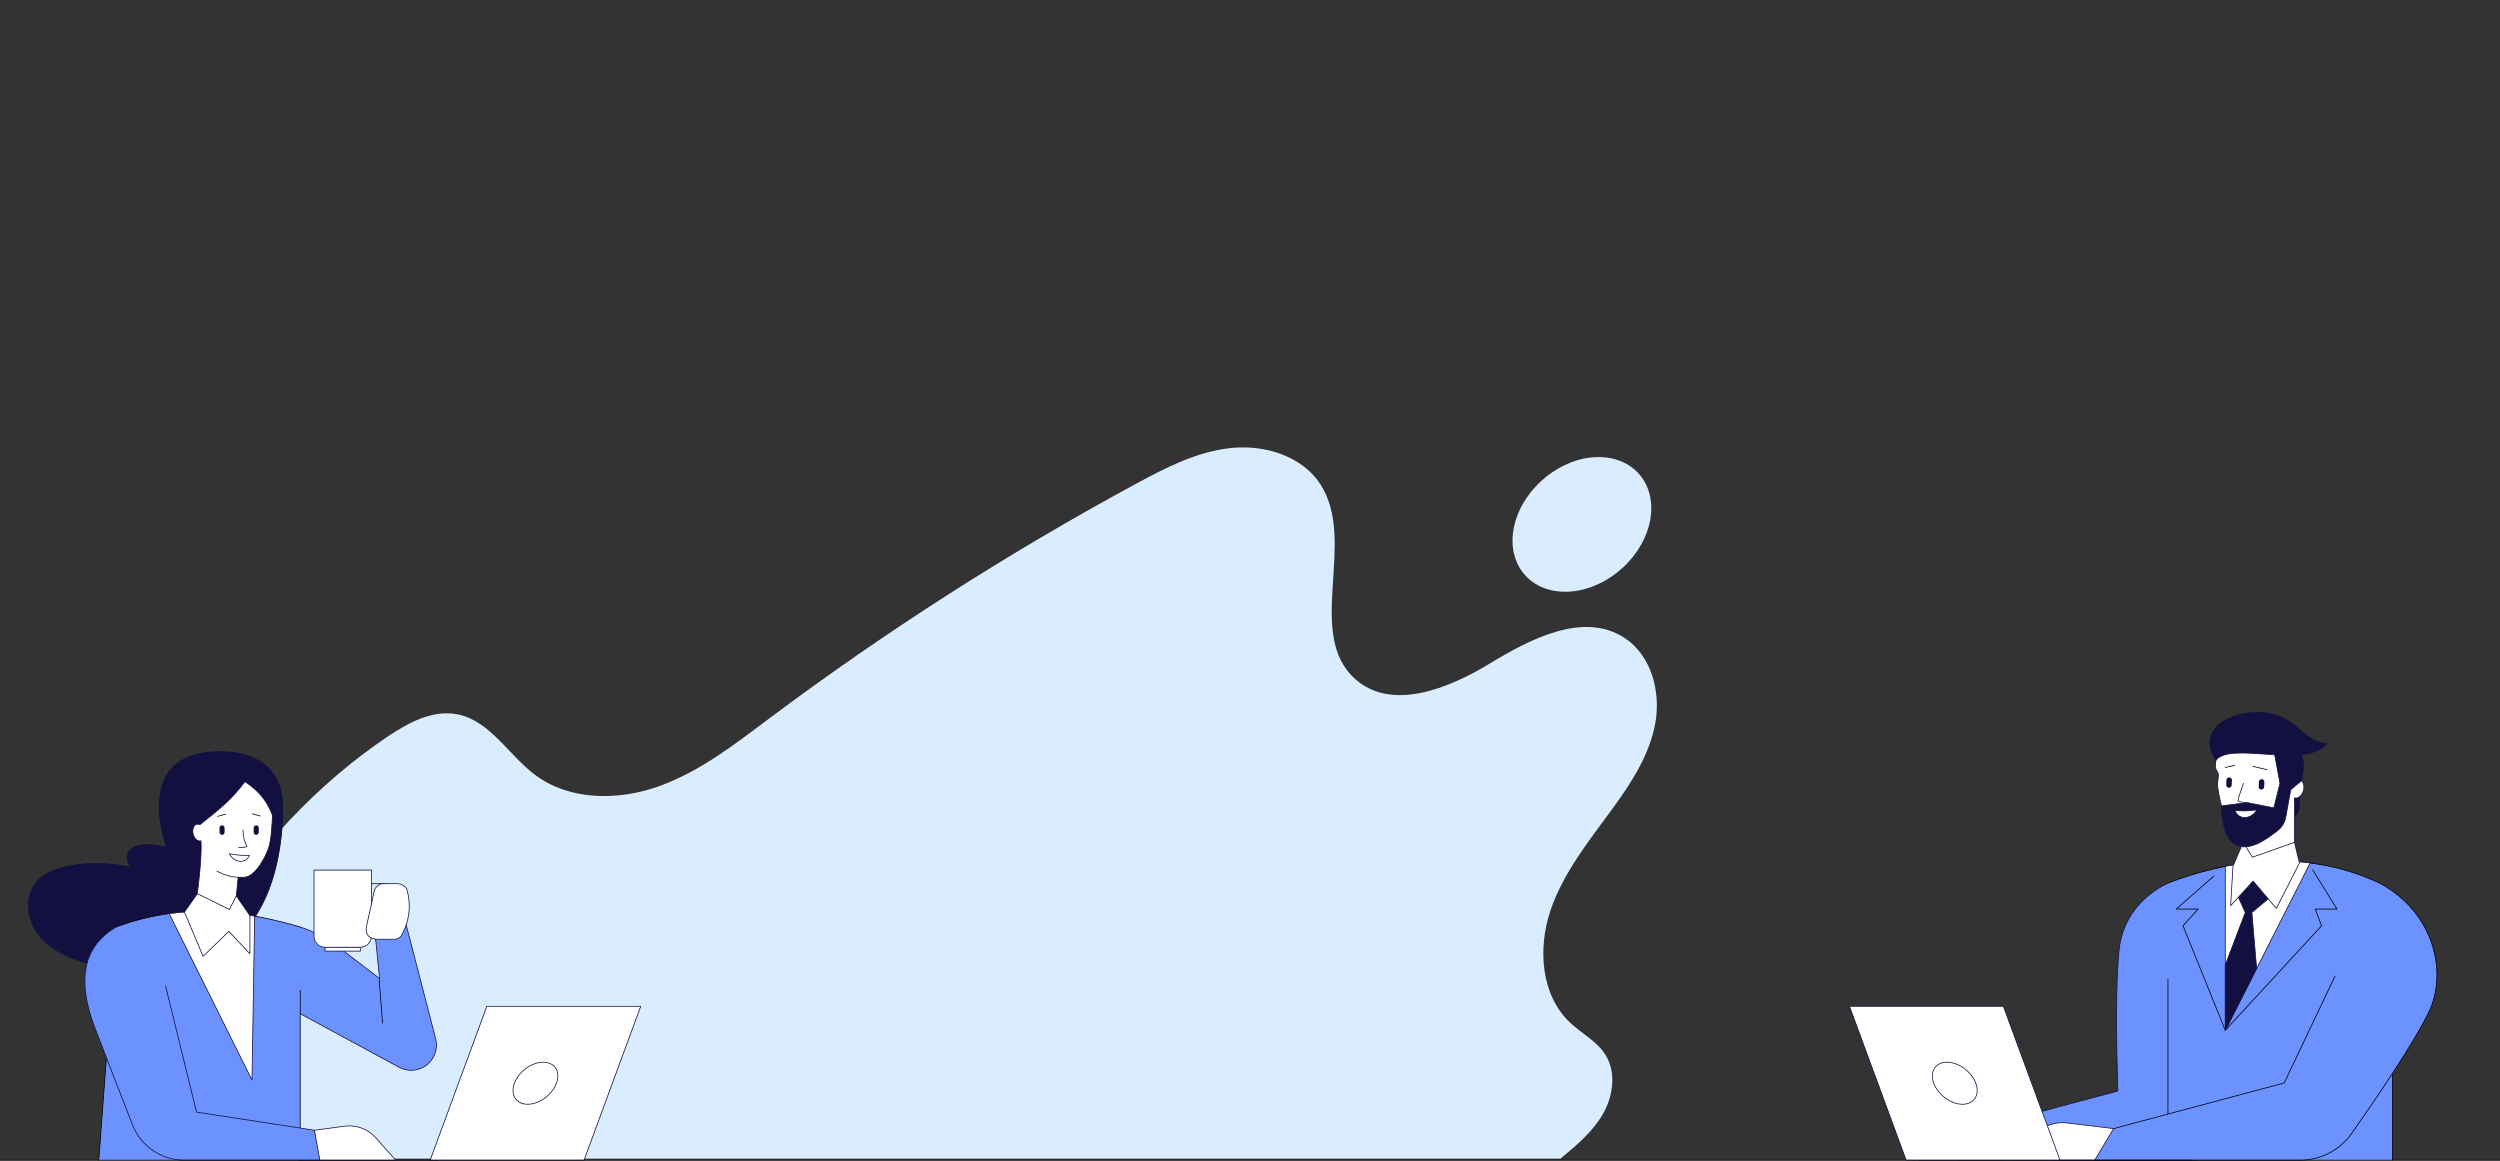 <?xml version="1.0" encoding="UTF-8"?> <!-- Generator: Adobe Illustrator 24.1.1, SVG Export Plug-In . SVG Version: 6.00 Build 0) --> <svg xmlns="http://www.w3.org/2000/svg" xmlns:xlink="http://www.w3.org/1999/xlink" id="Layer_1" x="0px" y="0px" viewBox="0 0 3649.455 1694.161" style="enable-background:new 0 0 3649.455 1694.161;" xml:space="preserve"><rect x="0" y="0" width="3649.455" height="1694.161" fill="#333333" stroke="none"/> <style type="text/css"> .st0{fill:#D9EDFF;} .st1{fill:#6B92FF;} .st2{fill:#130F40;} .st3{fill:#FFFFFF;} </style> <path class="st0" d="M2371.067,930.913c-59.285-38.249-136.138,1.092-196.414,37.76 c-60.275,36.668-142.621,69.678-195.688,23.186c-75-65.707,2.888-201.698-51.643-285.179 c-27.069-41.441-81.691-57.902-130.906-52.614c-49.215,5.288-94.475,28.528-138.004,52.092 c-186.901,101.179-366.379,216.065-536.516,343.432 c-50.26,37.625-100.782,76.936-159.88,98.13c-59.098,21.194-129.648,21.365-180.119-15.978 c-39.369-29.129-66.194-79.636-114.263-89.005c-36.316-7.078-72.126,12.526-102.796,33.223 c-203.392,137.257-347.578,373.805-390.22,615.443h2103.221 c23.372-19.316,47.259-39.234,62.279-65.573c15.02-26.339,19.495-60.901,3.202-86.473 c-12.508-19.631-34.6-30.678-51.507-46.677c-42.424-40.145-47.187-108.02-28.53-163.368 c18.657-55.348,56.34-101.805,90.721-149.021c27.6-37.905,54.1-78.538,62.371-124.691 C2424.648,1009.446,2410.468,956.333,2371.067,930.913z M2284.887,863.831 c54.286,0,109.198-44.008,122.648-98.294c13.451-54.286-19.654-98.294-73.94-98.294 c-54.286,0-109.198,44.008-122.648,98.294C2197.498,819.823,2230.601,863.831,2284.887,863.831z"></path> <g> <g> <g> <g> <path class="st1" d="M2858.86,1693.601l3.991-39.825l228.66-61.131 c-1.948-64.774-3.448-158.962,2.083-207.548c5.047-44.324,32.998-77.728,71.135-95.924 l83.69,42.542l-42.439,361.885H2858.86z"></path> <path class="st2" d="M3205.98,1694.161h-347.12c-0.159,0-0.31-0.067-0.416-0.184 c-0.106-0.118-0.157-0.275-0.141-0.432l3.991-39.824 c0.023-0.232,0.187-0.426,0.412-0.486l228.232-61.016 c-2.046-68.268-3.335-159.449,2.1-207.185c4.764-41.849,30.807-76.974,71.45-96.366 c0.157-0.074,0.341-0.071,0.494,0.007l83.69,42.542 c0.209,0.106,0.329,0.331,0.303,0.564l-42.44,361.885 C3206.503,1693.949,3206.264,1694.161,3205.98,1694.161z M2859.479,1693.041h346.003 l42.336-361.002l-83.096-42.241c-40.144,19.247-65.861,53.992-70.57,95.363 c-5.44,47.772-4.134,139.19-2.08,207.468c0.008,0.259-0.164,0.49-0.416,0.558 l-228.287,61.03L2859.479,1693.041z"></path> </g> <g> <path class="st3" d="M2921.95,1693.601l-15.841-51.389l-24.414-2.957 c-18.365-2.225-36.656,4.689-48.958,18.505l-31.913,35.841H2921.95z"></path> <path class="st2" d="M2921.95,1694.161h-121.125c-0.221,0-0.421-0.129-0.511-0.33 c-0.091-0.201-0.055-0.438,0.093-0.602l31.914-35.841 c12.417-13.95,30.891-20.938,49.443-18.689l24.413,2.958 c0.219,0.026,0.403,0.179,0.467,0.39l15.841,51.389 c0.052,0.17,0.021,0.354-0.084,0.498C2922.294,1694.077,2922.128,1694.161,2921.95,1694.161 z M2802.073,1693.041h119.118l-15.51-50.317l-24.054-2.914 c-18.179-2.194-36.297,4.648-48.472,18.321L2802.073,1693.041z"></path> </g> <path class="st1" d="M3492.342,1321.968l-18.628-32.794c-113.085-53.111-226.312-32.03-308.984,0 v404.427h327.612V1321.968z"></path> <g> <path d="M3492.341,1694.161c-0.31,0-0.56-0.25-0.56-0.56v-371.486l-18.467-32.511 c-115.204-54.028-231.282-29.78-308.382,0.091c-0.284,0.114-0.612-0.029-0.724-0.319 c-0.113-0.289,0.031-0.613,0.319-0.724c48.781-18.9,96.981-29.654,143.26-31.965 c58.821-2.937,114.726,7.821,166.164,31.98c0.104,0.049,0.191,0.129,0.248,0.23 l18.627,32.794c0.048,0.084,0.073,0.179,0.073,0.277v371.633 C3492.901,1693.911,3492.651,1694.161,3492.341,1694.161z"></path> </g> <g> <path d="M3164.73,1694.161c-0.31,0-0.56-0.25-0.56-0.56v-264.123 c0-0.31,0.25-0.56,0.56-0.56s0.56,0.25,0.56,0.56v264.123 C3165.29,1693.911,3165.04,1694.161,3164.73,1694.161z"></path> </g> <g> <g> <path d="M3248.42,1504.588c-0.136,0-0.272-0.049-0.38-0.148 c-0.228-0.21-0.242-0.564-0.033-0.792l140.3-152.279l-9.174-24.161 c-0.065-0.173-0.042-0.366,0.063-0.517c0.104-0.151,0.277-0.242,0.46-0.242 c0.001,0,30.802,0.049,30.802,0.049l-35.037-56.511c-0.163-0.264-0.082-0.608,0.18-0.771 c0.261-0.161,0.608-0.082,0.771,0.18l35.569,57.367 c0.107,0.173,0.113,0.39,0.013,0.568c-0.098,0.178-0.285,0.288-0.489,0.288 c-0.001,0-30.997-0.049-30.997-0.049l9.008,23.725c0.074,0.199,0.032,0.422-0.112,0.578 l-140.534,152.534C3248.722,1504.527,3248.571,1504.588,3248.42,1504.588z"></path> </g> <g> <path d="M3248.42,1504.588c-0.221,0-0.431-0.132-0.52-0.35l-61.669-152.534 c-0.08-0.198-0.041-0.424,0.103-0.584l21.118-23.548l-30.579,0.048 c-0.234,0-0.443-0.144-0.525-0.362c-0.082-0.218-0.021-0.465,0.154-0.618l54.857-48.244 c0.231-0.206,0.585-0.182,0.79,0.05s0.182,0.586-0.05,0.79l-53.739,47.262 l30.348-0.048c0.222,0,0.422,0.13,0.512,0.331c0.091,0.201,0.054,0.438-0.094,0.603 l-21.725,24.224l61.539,152.211c0.116,0.286-0.023,0.614-0.309,0.729 C3248.561,1504.575,3248.49,1504.588,3248.42,1504.588z"></path> </g> </g> <g> <path class="st3" d="M3248.42,1504.028v-239.372c38.676-7.613,80.609-10.528,123.948-4.967 L3248.42,1504.028z"></path> <path class="st2" d="M3248.42,1504.588c-0.043,0-0.086-0.005-0.13-0.015 c-0.251-0.06-0.43-0.286-0.43-0.545v-239.373c0-0.268,0.189-0.498,0.452-0.549 c42.652-8.396,84.416-10.068,124.126-4.973c0.18,0.023,0.339,0.132,0.424,0.293 c0.084,0.162,0.086,0.353,0.004,0.516l-123.947,244.339 C3248.822,1504.472,3248.628,1504.588,3248.42,1504.588z M3248.98,1265.116v236.571 l122.529-241.543C3332.289,1255.204,3291.073,1256.877,3248.98,1265.116z"></path> </g> <g> <polygon class="st2" points="3249.211,1502.469 3248.42,1500.226 3248.42,1408.747 3277.647,1332.072 3265.291,1304.668 3294.673,1267.667 3322.696,1302.264 3287.223,1332.072 3294.208,1413.765 "></polygon> <path class="st2" d="M3249.211,1503.029c-0.26-0.015-0.454-0.162-0.528-0.374l-0.791-2.243 c-0.021-0.059-0.032-0.122-0.032-0.186v-91.479c0-0.068,0.012-0.135,0.037-0.199 l29.144-76.458l-12.261-27.193c-0.086-0.19-0.058-0.413,0.072-0.578l29.383-36.999 c0.106-0.133,0.266-0.211,0.436-0.212c0.171,0,0.332,0.076,0.438,0.208l28.023,34.596 c0.193,0.237,0.159,0.584-0.075,0.781l-35.25,29.621l6.96,81.402 c0.009,0.104-0.011,0.209-0.058,0.302l-44.998,88.704 C3249.614,1502.91,3249.421,1503.029,3249.211,1503.029z M3248.98,1500.129l0.324,0.919 l44.333-87.395l-6.972-81.532c-0.015-0.182,0.058-0.36,0.198-0.477l35.052-29.454 l-27.238-33.627l-28.736,36.186l12.216,27.094c0.061,0.136,0.066,0.29,0.012,0.429 l-29.19,76.578V1500.129z"></path> </g> <g> <g> <path class="st2" d="M3357.823,1151.536l-1.313,24.078c-0.405,7.425-3.784,14.374-9.373,19.279 l-3.787,3.323l2.581-47.328L3357.823,1151.536z"></path> <path class="st2" d="M3343.349,1198.776c-0.083,0-0.167-0.019-0.245-0.057 c-0.202-0.099-0.326-0.308-0.314-0.534l2.581-47.329 c0.008-0.148,0.074-0.288,0.185-0.386c0.11-0.099,0.255-0.162,0.405-0.142 l11.892,0.649c0.308,0.016,0.546,0.281,0.528,0.589l-1.312,24.078 c-0.41,7.528-3.896,14.698-9.563,19.67l-3.788,3.323 C3343.613,1198.729,3343.482,1198.776,3343.349,1198.776z M3346.458,1151.477l-2.477,45.44 l2.786-2.445c5.442-4.774,8.79-11.659,9.184-18.889l1.282-23.519L3346.458,1151.477z"></path> </g> <g> <path class="st3" d="M3275.885,1218.604c-17.04-3.579-32.142-34.198-34.792-49.271 c0,0-3.658-16.646-3.921-22.3c-0.187-4.029,1.309-16.081,1.309-16.081 c-0.796-4.593-4.924-8.098-4.659-12.95c1.896-34.773,31.725-61.394,66.535-59.285 c34.098,2.066,60.509,31.442,58.948,65.567c-0.225,4.914-1.012,9.665-2.288,14.202 c4.512,1.013,7.133,6.863,5.934,13.727c-1.29,7.382-6.507,13.139-11.654,12.858 c-0.636-0.035-1.242-0.161-1.812-0.368l-0.018,109.698h-80.243L3275.885,1218.604z"></path> <path class="st2" d="M3349.468,1274.961h-80.243c-0.16,0-0.313-0.069-0.419-0.188 c-0.106-0.12-0.156-0.279-0.137-0.439l6.6-55.296 c-16.864-4.068-32.032-34.267-34.728-49.608c-0.146-0.658-3.667-16.734-3.929-22.371 c-0.18-3.899,1.159-14.926,1.302-16.093c-0.341-1.868-1.249-3.538-2.21-5.306 c-1.279-2.352-2.6-4.782-2.441-7.69c0.925-16.977,8.425-32.556,21.119-43.868 c12.694-11.312,29.038-16.98,46.009-15.945c34.367,2.082,61.046,31.758,59.473,66.152 c-0.212,4.659-0.938,9.294-2.156,13.783c4.508,1.429,6.986,7.398,5.796,14.216 c-1.337,7.64-6.827,13.628-12.237,13.322c-0.416-0.023-0.824-0.082-1.222-0.176 l-0.018,108.948C3350.028,1274.71,3349.778,1274.961,3349.468,1274.961z M3269.856,1273.841 h79.052l0.018-109.139c0-0.183,0.09-0.354,0.239-0.459 c0.152-0.104,0.341-0.129,0.513-0.067c0.525,0.191,1.081,0.304,1.652,0.336 c4.856,0.233,9.832-5.297,11.073-12.396c1.133-6.499-1.234-12.124-5.506-13.084 c-0.15-0.033-0.28-0.127-0.359-0.259c-0.079-0.132-0.1-0.291-0.058-0.439 c1.287-4.577,2.05-9.313,2.267-14.076c1.544-33.786-24.663-62.936-58.423-64.982 c-16.666-1.006-32.728,4.552-45.196,15.664c-12.469,11.112-19.837,26.416-20.746,43.093 c-0.141,2.59,1.048,4.778,2.308,7.093c0.975,1.794,1.983,3.649,2.344,5.731 c0.01,0.055,0.011,0.11,0.004,0.165c-0.015,0.12-1.489,12.051-1.307,15.986 c0.258,5.543,3.873,22.04,3.909,22.206c2.681,15.252,17.758,45.356,34.36,48.843 c0.284,0.059,0.476,0.326,0.441,0.615L3269.856,1273.841z"></path> </g> <g> <polygon class="st3" points="3349.475,1229.615 3356.687,1259.689 3322.972,1326.152 3289.044,1286.194 3256.26,1322.125 3259.62,1264.656 3274.57,1229.615 3287.971,1251.335 "></polygon> <path class="st2" d="M3322.972,1326.712c-0.163,0-0.319-0.071-0.427-0.198l-33.517-39.472 l-32.355,35.461c-0.161,0.175-0.416,0.23-0.631,0.139 c-0.219-0.092-0.355-0.312-0.341-0.549l3.36-57.47 c0.003-0.065,0.019-0.128,0.044-0.187l14.951-35.041 c0.082-0.193,0.265-0.323,0.474-0.339c0.207-0.013,0.408,0.086,0.518,0.265 l13.163,21.336l61.079-21.57c0.149-0.052,0.314-0.039,0.454,0.036 c0.139,0.076,0.24,0.208,0.277,0.362l7.211,30.074 c0.031,0.129,0.015,0.265-0.045,0.384l-33.715,66.463 c-0.085,0.167-0.248,0.28-0.434,0.302 C3323.016,1326.711,3322.994,1326.712,3322.972,1326.712z M3289.044,1285.634 c0.171,0.003,0.323,0.074,0.427,0.198l33.383,39.316l33.24-65.529l-7.018-29.269 l-60.92,21.513c-0.245,0.09-0.523-0.01-0.663-0.234l-12.833-20.8l-14.488,33.957 l-3.262,55.795l31.72-34.765C3288.737,1285.699,3288.886,1285.634,3289.044,1285.634z"></path> </g> <g> <path class="st2" d="M3280.429,1171.626l38.897,7.662l8.96-35.814l-8.754-46.987l31.698-5.859 c15.57,12.914,11.615,35.913,8.336,49.083l-15.648,13.142l-7.135,39.846 c-1.43,7.985-5.808,15.132-12.246,20.068c-15.635,11.987-33.079,24.312-50.106,23.384 c-28.188-1.537-31.072-43.388-31.54-59.744L3280.429,1171.626z"></path> <path class="st2" d="M3276.278,1236.762c-0.627,0-1.25-0.017-1.876-0.051 c-19.881-1.084-30.971-21.931-32.069-60.286c-0.008-0.289,0.204-0.536,0.489-0.572 l37.536-4.781c0.059-0.009,0.119-0.007,0.179,0.006l38.375,7.559l8.801-35.179 l-8.731-46.867c-0.027-0.147,0.004-0.297,0.089-0.42s0.213-0.207,0.36-0.234 l31.699-5.859c0.164-0.029,0.331,0.013,0.459,0.12 c11.647,9.661,14.434,25.901,8.521,49.649c-0.029,0.115-0.093,0.218-0.184,0.294 l-15.492,13.012l-7.098,39.646c-1.455,8.121-5.879,15.37-12.456,20.414 C3309.297,1225.159,3292.741,1236.762,3276.278,1236.762z M3243.469,1176.899 c0.813,26.174,6.883,57.378,30.995,58.694c16.715,0.914,33.728-10.997,49.735-23.268 c6.356-4.873,10.63-11.877,12.036-19.723l7.135-39.846 c0.023-0.129,0.091-0.246,0.191-0.33l15.507-13.026 c5.708-23.055,3.093-38.816-7.993-48.172l-30.889,5.709l8.652,46.436 c0.015,0.079,0.013,0.161-0.007,0.239l-8.96,35.813 c-0.072,0.289-0.353,0.477-0.652,0.413l-38.808-7.644L3243.469,1176.899z"></path> </g> <g> <path class="st2" d="M3234.854,1109.551c-33.878-50.884,36.196-78.4,82.921-66.995 c37.833,9.234,46.596,41.399,79.104,42.725 C3366.1,1123.468,3257.631,1081.63,3234.854,1109.551z"></path> <path class="st2" d="M3234.854,1110.111c-0.205-0.009-0.367-0.102-0.466-0.25 c-13.782-20.699-9.242-35.647-3.007-44.542c15.906-22.691,57.586-30.37,86.527-23.307 c18.402,4.491,30.226,14.583,40.657,23.488c11.172,9.536,21.724,18.545,38.338,19.222 c0.211,0.009,0.399,0.136,0.487,0.328s0.059,0.418-0.073,0.583 c-16.775,20.809-56.935,18.075-92.369,15.664c-30.516-2.076-59.341-4.039-69.659,8.608 C3235.181,1110.035,3235.021,1110.111,3234.854,1110.111z M3295.198,1040.496 c-26.026,0-51.925,9.809-62.899,25.466c-8.543,12.186-7.637,26.923,2.612,42.658 c11.063-12.459,39.758-10.506,70.112-8.441c34.664,2.361,73.886,5.031,90.709-14.397 c-16.352-1.041-26.822-9.979-37.894-19.43c-10.841-9.254-22.051-18.823-40.194-23.252 C3310.397,1041.331,3302.791,1040.496,3295.198,1040.496z"></path> </g> <g> <g> <path class="st3" d="M3274.97,1143.55c-2.997,9.585-7.205,18.255-7.873,25.629 c4.382,1.959,8.825,2.775,13.332,2.447L3274.97,1143.55z"></path> <path class="st2" d="M3278.52,1172.255c-3.925,0-7.836-0.86-11.651-2.566 c-0.219-0.097-0.351-0.323-0.329-0.561c0.45-4.973,2.495-10.547,4.659-16.448 c1.099-2.997,2.236-6.094,3.237-9.297c0.093-0.294,0.405-0.461,0.702-0.367 c0.295,0.092,0.459,0.406,0.367,0.702c-1.01,3.228-2.151,6.339-3.255,9.348 c-2.079,5.67-4.047,11.034-4.556,15.764c4.16,1.795,8.431,2.554,12.694,2.238 c0.296-0.024,0.576,0.21,0.599,0.518c0.022,0.308-0.21,0.576-0.518,0.599 C3279.82,1172.233,3279.169,1172.255,3278.52,1172.255z"></path> </g> <path class="st2" d="M3253.549,1149.982c2.21,0.12,4.099-1.573,4.219-3.783l0.39-7.151 c0.121-2.21-1.573-4.099-3.783-4.219c-2.21-0.121-4.099,1.573-4.219,3.783 l-0.39,7.152C3249.646,1147.972,3251.34,1149.861,3253.549,1149.982z"></path> <path class="st2" d="M3297.517,1141.194l-0.39,7.151c-0.121,2.21,1.573,4.099,3.783,4.219 c2.21,0.121,4.099-1.573,4.219-3.783l0.39-7.151 c0.121-2.21-1.573-4.099-3.783-4.219 C3299.527,1137.29,3297.638,1138.984,3297.517,1141.194z"></path> <g> <path d="M3248.408,1120.861c-0.258,0-0.49-0.179-0.547-0.44 c-0.067-0.302,0.125-0.601,0.428-0.667l13.684-2.99 c0.305-0.065,0.601,0.126,0.666,0.427c0.066,0.302-0.125,0.601-0.428,0.667 l-13.684,2.99C3248.487,1120.857,3248.447,1120.861,3248.408,1120.861z"></path> </g> <g> <path d="M3309.249,1124.179c-0.043,0-0.086-0.005-0.13-0.015l-20.208-4.838 c-0.301-0.072-0.487-0.374-0.415-0.675c0.072-0.3,0.37-0.486,0.675-0.415 l20.208,4.838c0.301,0.072,0.487,0.374,0.415,0.675 C3309.732,1124.006,3309.502,1124.179,3309.249,1124.179z"></path> </g> <g> <path class="st3" d="M3294.673,1182.164c-8.554,14.853-27.666,14.855-32.048,0.824 C3272.808,1184.258,3283.541,1183.829,3294.673,1182.164z"></path> <path class="st2" d="M3276.85,1193.972c-0.636,0-1.274-0.034-1.911-0.104 c-6.162-0.68-10.965-4.684-12.848-10.712c-0.057-0.183-0.018-0.381,0.105-0.526 s0.31-0.223,0.499-0.197c9.685,1.207,20.117,0.938,31.896-0.823 c0.219-0.032,0.426,0.06,0.546,0.239c0.122,0.177,0.13,0.408,0.023,0.595 C3291.033,1189.606,3284.004,1193.972,3276.85,1193.972z M3263.442,1183.65 c1.924,5.196,6.115,8.497,11.62,9.104c7.008,0.774,14.164-3.072,18.515-9.865 C3282.532,1184.46,3272.655,1184.71,3263.442,1183.65z"></path> </g> </g> </g> <g> <path class="st1" d="M3061.819,1653.777l272.616-72.882l95.597-200.968l43.681-90.753 c81.403,43.361,99.378,132.166,71.435,189.21 c-23.354,47.676-78.59,128.406-112.341,176.275 c-17.221,24.425-45.227,38.942-75.113,38.942h-299.867L3061.819,1653.777z"></path> <g> <path d="M3357.695,1694.161h-299.867c-0.158,0-0.31-0.067-0.416-0.185 c-0.106-0.117-0.158-0.274-0.141-0.431l3.99-39.824 c0.023-0.232,0.187-0.426,0.412-0.486l272.365-72.815l74.153-155.883 c0.132-0.279,0.467-0.398,0.746-0.265c0.279,0.132,0.398,0.467,0.264,0.746 l-74.263,156.118c-0.07,0.148-0.202,0.258-0.361,0.301l-272.242,72.781l-3.889,38.824 h299.248c29.658,0,57.566-14.469,74.655-38.705 c31.791-45.09,88.654-127.938,112.295-176.199c28.127-57.42,8.904-145.803-71.195-188.469 c-0.272-0.146-0.376-0.484-0.231-0.758c0.147-0.273,0.488-0.374,0.758-0.231 c37.439,19.943,64.782,51.834,76.991,89.797c11.017,34.258,9.079,70.763-5.317,100.154 c-23.675,48.331-80.577,131.235-112.387,176.352 C3415.968,1679.515,3387.718,1694.161,3357.695,1694.161z"></path> </g> <g> <path class="st3" d="M3057.828,1693.601l27.577-46.13l-67.831-8.216 c-18.366-2.225-36.656,4.689-48.958,18.505l-31.913,35.841H3057.828z"></path> <path class="st2" d="M3057.828,1694.161h-121.125c-0.221,0-0.421-0.129-0.511-0.33 c-0.091-0.201-0.055-0.438,0.093-0.602l31.914-35.841 c12.417-13.95,30.895-20.938,49.443-18.689l67.831,8.216 c0.188,0.023,0.351,0.139,0.435,0.309c0.083,0.17,0.074,0.371-0.023,0.534 l-27.577,46.13C3058.208,1694.057,3058.025,1694.161,3057.828,1694.161z M2937.951,1693.041 h119.56l26.971-45.117l-66.976-8.113c-18.173-2.194-36.295,4.647-48.472,18.321 L2937.951,1693.041z"></path> </g> </g> <g> <g> <path class="st2" d="M3198.802,1694.161h-203.265c-0.31,0-0.56-0.25-0.56-0.56 s0.25-0.56,0.56-0.56h203.265c0.31,0,0.56,0.25,0.56,0.56 S3199.111,1694.161,3198.802,1694.161z"></path> </g> <g> <polygon class="st3" points="2782.56,1693.601 3007.196,1693.601 2924.479,1468.965 2699.843,1468.965 "></polygon> <path class="st2" d="M3007.197,1694.161h-224.636c-0.235,0-0.444-0.147-0.525-0.366 l-82.717-224.635c-0.063-0.172-0.039-0.364,0.066-0.514 c0.105-0.15,0.277-0.24,0.459-0.24h224.635c0.235,0,0.444,0.147,0.525,0.366 l82.718,224.635c0.063,0.172,0.039,0.364-0.065,0.514 C3007.551,1694.072,3007.379,1694.161,3007.197,1694.161z M2782.95,1693.041h223.443 l-82.306-223.516h-223.442L2782.95,1693.041z"></path> </g> <g> <path class="st2" d="M2864.825,1612.546c-17.146,0-36.226-13.938-42.534-31.069 c-3.175-8.622-2.623-16.971,1.517-22.906c3.846-5.514,10.382-8.55,18.406-8.55 c17.145,0,36.225,13.938,42.534,31.069c3.175,8.623,2.622,16.972-1.518,22.907 C2879.384,1609.509,2872.849,1612.546,2864.825,1612.546z M2842.214,1551.14 c-7.647,0-13.858,2.866-17.487,8.071c-3.984,5.714-4.477,13.484-1.386,21.878 c6.16,16.728,24.769,30.336,41.484,30.336c7.646,0,13.857-2.866,17.486-8.07 c3.985-5.714,4.478-13.484,1.387-21.879 C2877.538,1564.749,2858.928,1551.14,2842.214,1551.14z"></path> </g> </g> </g> <g> <path class="st2" d="M412.835,1177.17c0-27.068-11.231-79.865-91.969-79.865 c-43.086,0-76.755,15.405-85.58,54.658c-6.672,29.677-1.223,52.828,7.164,84.901 c-9.76-2.367-19.576-4.101-30.03-3.812c-8.921,0.246-18.832,2.183-23.998,9.46 c-5.56,7.831-2.415,20.326,6.19,24.591c-30.118-7.647-61.88-8.754-92.457-3.221 c-18.271,3.306-37.167,9.638-49.006,23.941c-15.326,18.516-14.608,46.862-2.638,67.705 c11.97,20.843,33.198,34.962,55.551,43.797c37.948,14.998,125.827,18.588,172.55,6.856 C377.717,1381.299,412.835,1278.388,412.835,1177.17z"></path> <path class="st2" d="M207.564,1413.801c-38.672,0-78.797-4.899-101.709-13.955 c-18.023-7.122-42.338-20.545-55.83-44.038c-12.993-22.625-11.886-50.728,2.693-68.341 c9.962-12.036,26.1-19.93,49.337-24.136c29.458-5.329,60.316-4.482,89.462,2.436 c-2.808-2.292-4.879-5.61-5.855-9.485c-1.282-5.09-0.442-10.228,2.303-14.094 c4.335-6.106,12.558-9.368,24.44-9.696c11.021-0.309,21.344,1.719,29.267,3.608 c-8.655-33.171-13.385-55.559-6.933-84.259c8.106-36.044,37.887-55.096,86.127-55.096 c83.514,0,92.53,56.243,92.53,80.425c0,55.324-10.376,104.906-30.008,143.385 c-23.256,45.583-58.463,74.575-104.64,86.17 C259.649,1411.521,233.943,1413.801,207.564,1413.801z M140.857,1260.994 c-12.963,0-25.912,1.144-38.604,3.441c-22.965,4.156-38.887,11.924-48.674,23.746 c-14.286,17.261-15.349,44.842-2.583,67.07c13.331,23.213,37.415,36.497,55.271,43.554 c37.651,14.881,126.168,18.395,172.208,6.834 c120.764-30.321,133.802-169.876,133.802-228.468c0-23.845-8.908-79.305-91.41-79.305 c-33.23,0-74.957,9.407-85.034,54.221c-6.455,28.713-1.602,51.13,7.159,84.635 c0.05,0.191-0.003,0.394-0.142,0.535c-0.137,0.14-0.34,0.196-0.532,0.152 c-8.46-2.053-18.619-4.121-29.881-3.797c-11.511,0.317-19.437,3.421-23.558,9.224 c-2.555,3.599-3.331,8.401-2.13,13.173c1.201,4.772,4.158,8.633,8.112,10.593 c0.257,0.128,0.376,0.428,0.277,0.697c-0.101,0.268-0.384,0.419-0.663,0.348 C177.039,1263.221,158.936,1260.994,140.857,1260.994z"></path> </g> <g> <path class="st1" d="M587.508,1328.96l-42.31,10.932l8.924,88.554l-65.959-50.32 c-14.644-10.818-35.069-20.182-49.903-24.922l-40.855,104.486l185.244,100.256 c15.91,8.611,35.717,4.409,46.761-9.919c6.946-9.011,9.343-20.724,6.497-31.739 L587.508,1328.96z"></path> <path class="st2" d="M600.258,1562.992c-6.059,0-12.194-1.48-17.874-4.554l-185.244-100.255 c-0.248-0.134-0.358-0.433-0.255-0.696l40.855-104.486 c0.108-0.277,0.408-0.418,0.692-0.33c13.185,4.214,34.209,13.29,50.065,25.005 l64.939,49.541l-8.795-87.269c-0.028-0.275,0.149-0.528,0.417-0.598l42.309-10.932 c0.144-0.037,0.295-0.015,0.424,0.06c0.128,0.076,0.221,0.198,0.258,0.342 l48.402,187.327c2.909,11.263,0.505,23.008-6.598,32.222 C622.528,1557.876,611.522,1562.992,600.258,1562.992z M398.109,1457.433l184.809,100.02 c15.75,8.522,35.117,4.417,46.05-9.769c6.89-8.937,9.222-20.331,6.399-31.257 l-48.262-186.784l-41.302,10.672l8.877,88.075c0.023,0.222-0.089,0.435-0.283,0.545 c-0.196,0.106-0.434,0.092-0.614-0.044l-65.959-50.319 c-15.54-11.481-36.103-20.418-49.234-24.673L398.109,1457.433z"></path> </g> <path class="st1" d="M438.262,1353.204c-72.99-21.166-165.642-38.531-268.773,0l-25.298,340.397 h294.071V1353.204z"></path> <g> <path d="M438.261,1694.161c-0.31,0-0.56-0.25-0.56-0.56v-247.925 c0-0.309,0.25-0.56,0.56-0.56s0.56,0.25,0.56,0.56v247.925 C438.821,1693.911,438.571,1694.161,438.261,1694.161z"></path> </g> <g> <path d="M144.192,1694.161c-0.351-0.024-0.583-0.293-0.56-0.602l25.297-340.397 c0.016-0.218,0.159-0.407,0.363-0.483c104.256-38.951,198.59-20.466,269.125-0.013 c0.296,0.086,0.467,0.397,0.382,0.695c-0.086,0.297-0.393,0.468-0.694,0.382 c-70.291-20.385-164.27-38.807-268.085-0.139l-25.27,340.039 C144.728,1693.937,144.482,1694.161,144.192,1694.161z"></path> </g> <g> <path class="st3" d="M367.847,1576.676l3.875-239.354c-38.292-6.812-80.185-9.691-124.783-3.635 L367.847,1576.676z"></path> <path class="st2" d="M367.847,1577.236c-0.209,0-0.405-0.117-0.501-0.311l-120.909-242.989 c-0.081-0.162-0.079-0.352,0.006-0.512c0.084-0.159,0.241-0.268,0.419-0.292 c39.877-5.417,80.749-4.226,124.958,3.638c0.27,0.048,0.466,0.285,0.461,0.56 l-3.875,239.354c-0.004,0.258-0.185,0.48-0.436,0.537 C367.929,1577.232,367.887,1577.236,367.847,1577.236z M247.788,1334.138l119.536,240.23 l3.83-236.578C327.529,1330.071,287.162,1328.877,247.788,1334.138z"></path> </g> <g> <path class="st3" d="M357.596,1141.005c-21.118,28.227-40.889,42.871-65.68,62.783 c-1.037-0.553-3.103-0.774-4.211-0.774c-4.184,0.703-6.878,5.931-6.122,12.28 c0.813,6.828,5.305,12.364,10.035,12.364c0.585,0,1.146-0.085,1.679-0.247 c2.665,28.672-8.912,103.833-8.912,103.833l55.583,29.349l7.651-79.954l8.188,0.01 c16.549,0,31.975-29.613,36.571-43.58c4.11-12.491,5.267-42.541,5.267-47 C390.762,1170.435,377.717,1154.108,357.596,1141.005z"></path> <path class="st2" d="M339.969,1361.154c-0.09,0-0.179-0.022-0.262-0.064l-55.583-29.35 c-0.211-0.112-0.328-0.344-0.292-0.581c0.115-0.745,11.365-74.301,8.964-103.05 c-0.386,0.073-0.78,0.109-1.178,0.109c-4.996,0-9.747-5.767-10.591-12.857 c-0.784-6.592,2.048-12.137,6.585-12.9c1.163,0.012,3.022,0.177,4.223,0.673 c2.174-1.746,4.311-3.452,6.413-5.13c21.332-17.035,39.756-31.747,58.898-57.335 c0.176-0.237,0.506-0.296,0.754-0.134c20.031,13.042,33.204,29.184,40.272,49.349 c0.021,0.059,0.032,0.121,0.032,0.185c0,3.692-1.118,34.48-5.296,47.176 c-4.53,13.772-20.163,43.964-37.102,43.964l-7.678-0.009l-7.602,79.447 c-0.019,0.186-0.128,0.35-0.292,0.44C340.152,1361.132,340.061,1361.154,339.969,1361.154 z M284.999,1330.935l54.492,28.773l7.571-79.122c0.027-0.286,0.269-0.506,0.558-0.506 c0.001,0,8.188,0.01,8.188,0.01c16.331,0,31.586-29.662,36.038-43.194 c4.099-12.459,5.22-42.66,5.239-46.731c-6.94-19.732-19.817-35.571-39.355-48.403 c-19.115,25.442-37.506,40.129-58.781,57.118c-2.189,1.748-4.413,3.524-6.681,5.345 c-0.176,0.141-0.418,0.162-0.615,0.058c-0.915-0.489-2.859-0.709-3.946-0.709 c-3.846,0.654-6.278,5.668-5.567,11.655c0.78,6.545,5.031,11.869,9.48,11.869 c0.52,0,1.029-0.076,1.516-0.223c0.163-0.049,0.336-0.022,0.476,0.071 c0.139,0.094,0.23,0.245,0.245,0.413C296.397,1254.7,285.899,1325,284.999,1330.935z"></path> </g> <g> <polygon class="st3" points="288.091,1304.529 269.245,1331.363 296.456,1396.078 334.051,1359.545 364.837,1392.397 364.837,1336.653 345.019,1307.816 334.863,1327.674 "></polygon> <path class="st2" d="M296.455,1396.638c-0.037,0-0.074-0.003-0.112-0.011 c-0.182-0.037-0.332-0.162-0.405-0.332l-27.21-64.715 c-0.074-0.177-0.053-0.381,0.058-0.538l18.845-26.834 c0.16-0.228,0.459-0.303,0.707-0.181l46.278,22.9l9.904-19.366 c0.09-0.176,0.266-0.291,0.463-0.304c0.197-0.016,0.386,0.08,0.498,0.242 l19.818,28.838c0.065,0.093,0.098,0.203,0.098,0.317v55.743 c0,0.23-0.14,0.436-0.354,0.521c-0.214,0.084-0.457,0.028-0.615-0.138l-30.395-32.435 l-37.186,36.135C296.74,1396.583,296.6,1396.638,296.455,1396.638z M269.882,1331.432 l26.772,63.673l37.007-35.961c0.108-0.105,0.254-0.142,0.404-0.159 c0.15,0.003,0.293,0.068,0.396,0.177l29.817,31.818v-54.153l-19.187-27.92 l-9.728,19.021c-0.14,0.273-0.475,0.382-0.747,0.247l-46.342-22.932L269.882,1331.432z"></path> </g> <g> <path class="st2" d="M347.62,1281.2c-11.01-0.518-21.495-3.596-31.191-9.148 c-0.269-0.153-0.362-0.495-0.208-0.763c0.153-0.271,0.496-0.362,0.763-0.208 c9.541,5.462,19.857,8.49,30.661,9c0.31,0.014,0.548,0.277,0.533,0.585 C348.165,1280.966,347.918,1281.2,347.62,1281.2z"></path> </g> <g> <g> <path class="st3" d="M354.736,1211.755c0.167,8.934,1.778,17.089,5.932,23.875 c-4.112,1.576-8.224,2.101-12.337,1.576L354.736,1211.755z"></path> <path class="st2" d="M351.395,1237.96c-1.048,0-2.092-0.066-3.135-0.199 c-0.306-0.039-0.524-0.319-0.485-0.627c0.039-0.306,0.324-0.524,0.627-0.484 c3.788,0.484,7.638,0.044,11.439-1.311c-3.631-6.209-5.486-13.93-5.666-23.573 c-0.005-0.309,0.241-0.565,0.549-0.571c0.316,0,0.565,0.244,0.571,0.549 c0.182,9.743,2.095,17.461,5.85,23.593c0.086,0.141,0.106,0.315,0.053,0.473 c-0.054,0.157-0.175,0.283-0.33,0.342C357.729,1237.356,354.554,1237.96,351.395,1237.96 z"></path> </g> <path class="st2" d="M374.041,1218.718c-2.031,0-3.677-1.646-3.677-3.677v-6.572 c0-2.031,1.646-3.677,3.677-3.677c2.031,0,3.677,1.646,3.677,3.677v6.572 C377.717,1217.071,376.071,1218.718,374.041,1218.718z"></path> <path class="st2" d="M327.827,1208.469v6.572c0,2.031-1.646,3.677-3.677,3.677 c-2.031,0-3.677-1.646-3.677-3.677v-6.572c0-2.031,1.646-3.677,3.677-3.677 C326.181,1204.792,327.827,1206.438,327.827,1208.469z"></path> <g> <rect x="373.48" y="1183.643" transform="matrix(0.266 -0.964 0.964 0.266 -872.666 1233.602)" width="1.121" height="12.852"></rect> </g> <g> <rect x="317.724" y="1189.509" transform="matrix(0.964 -0.265 0.265 0.964 -304.283 128.745)" width="12.852" height="1.121"></rect> </g> <g> <path class="st3" d="M334.754,1246.149c7.096,14.036,24.605,14.992,29.322,2.357 C354.683,1249.16,344.871,1248.23,334.754,1246.149z"></path> <path class="st2" d="M351.368,1257.928c-6.888,0-13.533-4.442-17.114-11.526 c-0.097-0.191-0.075-0.422,0.055-0.593c0.129-0.171,0.348-0.254,0.558-0.209 c10.7,2.202,20.243,2.967,29.169,2.346c0.194-0.01,0.374,0.071,0.488,0.224 c0.114,0.152,0.143,0.352,0.077,0.531c-2.033,5.446-6.649,8.887-12.347,9.203 C351.958,1257.92,351.662,1257.928,351.368,1257.928z M335.812,1246.934 c3.647,6.372,9.936,10.177,16.379,9.852c5.03-0.28,9.006-3.057,11.03-7.665 C354.777,1249.621,345.788,1248.904,335.812,1246.934z"></path> </g> </g> <g> <g> <path class="st2" d="M639.601,1694.161H436.336c-0.31,0-0.56-0.25-0.56-0.56 s0.25-0.56,0.56-0.56H639.601c0.31,0,0.56,0.25,0.56,0.56 S639.91,1694.161,639.601,1694.161z"></path> </g> <g> <polygon class="st3" points="852.578,1693.601 627.942,1693.601 710.66,1468.965 935.296,1468.965 "></polygon> <path class="st2" d="M852.578,1694.161H627.942c-0.183,0-0.354-0.09-0.459-0.24 c-0.105-0.15-0.129-0.342-0.066-0.514l82.718-224.635 c0.081-0.22,0.29-0.366,0.525-0.366h224.637c0.183,0,0.354,0.09,0.459,0.24 c0.105,0.15,0.129,0.342,0.066,0.514l-82.718,224.635 C853.022,1694.015,852.813,1694.161,852.578,1694.161z M628.744,1693.041h223.443 l82.306-223.516H711.05L628.744,1693.041z"></path> </g> <g> <path class="st2" d="M770.313,1612.546c-8.024,0-14.56-3.036-18.405-8.549 c-4.14-5.936-4.692-14.286-1.517-22.907c6.309-17.131,25.389-31.069,42.534-31.069 c8.024,0,14.56,3.036,18.404,8.55c4.14,5.936,4.692,14.284,1.517,22.906 C806.539,1598.608,787.458,1612.546,770.313,1612.546z M792.925,1551.14 c-16.714,0-35.324,13.609-41.484,30.336c-3.091,8.396-2.599,16.166,1.386,21.879 c3.629,5.204,9.839,8.07,17.486,8.07c16.715,0,35.324-13.609,41.484-30.336 c3.091-8.395,2.599-16.165-1.386-21.879 C806.782,1554.006,800.571,1551.14,792.925,1551.14z"></path> </g> </g> <g> <path class="st1" d="M169.489,1353.204c-56.807,33.41-52.02,90.831-31.719,145.442 l55.622,143.407c12.052,31.073,41.956,51.548,75.283,51.548h201.703l-11.384-43.699 l-172.082-26.432l-45.18-183.882L169.489,1353.204z"></path> <path class="st2" d="M470.378,1694.161H268.674c-33.299,0-63.763-20.859-75.805-51.906 l-55.622-143.407c-26.137-70.313-15.683-118.11,31.957-146.127 c0.265-0.156,0.609-0.07,0.767,0.198c0.157,0.267,0.068,0.61-0.198,0.767 c-47.097,27.698-57.393,75.051-31.479,144.765l55.618,143.399 c11.877,30.618,41.92,51.191,74.761,51.191h200.98l-11.109-42.641l-171.719-26.377 c-0.223-0.034-0.405-0.2-0.458-0.42l-45.18-183.881 c-0.074-0.3,0.109-0.604,0.41-0.677c0.307-0.073,0.604,0.11,0.677,0.41 l45.091,183.518l171.713,26.376c0.221,0.034,0.4,0.196,0.456,0.412l11.384,43.699 c0.044,0.167,0.008,0.347-0.098,0.484C470.715,1694.081,470.552,1694.161,470.378,1694.161z"></path> </g> <g> <path class="st3" d="M466.916,1693.601l-7.922-43.699l44.726-5.989 c16.791-2.034,33.514,4.287,44.762,16.919l29.178,32.769H466.916z"></path> <path class="st2" d="M577.66,1694.161H466.916c-0.271,0-0.503-0.194-0.551-0.46l-7.922-43.699 c-0.027-0.15,0.009-0.305,0.098-0.429c0.09-0.124,0.226-0.206,0.379-0.225l44.726-5.989 c16.974-2.064,33.89,4.337,45.254,17.102l29.178,32.769 c0.148,0.164,0.184,0.4,0.093,0.602C578.081,1694.032,577.881,1694.161,577.66,1694.161z M467.384,1693.041h109.027l-28.348-31.837c-11.122-12.491-27.675-18.747-44.276-16.735 l-44.138,5.911L467.384,1693.041z"></path> </g> <g> <g> <rect x="474.546" y="1382.767" class="st3" width="51.418" height="5.676"></rect> <path class="st2" d="M525.964,1389.003h-51.418c-0.309,0-0.56-0.25-0.56-0.56v-5.676 c0-0.309,0.251-0.56,0.56-0.56h51.418c0.31,0,0.56,0.25,0.56,0.56v5.676 C526.523,1388.752,526.273,1389.003,525.964,1389.003z M475.105,1387.883h50.298v-4.555 h-50.298V1387.883z"></path> </g> <g> <path class="st3" d="M527.695,1382.767h-54.88c-7.966,0-14.423-6.457-14.423-14.423v-98.263 h83.725v98.263C542.117,1376.31,535.66,1382.767,527.695,1382.767z"></path> <path class="st2" d="M525.964,1383.327h-51.418c-9.216,0-16.714-7.498-16.714-16.714v-96.532 c0-0.31,0.25-0.56,0.56-0.56h83.725c0.309,0,0.56,0.25,0.56,0.56v96.532 C542.677,1375.83,535.179,1383.327,525.964,1383.327z M458.952,1270.642v95.972 c0,8.598,6.996,15.594,15.594,15.594h51.418c8.598,0,15.594-6.996,15.594-15.594v-95.972 H458.952z"></path> </g> <g> <path class="st2" d="M561.293,1352.507h-19.176c-0.31,0-0.56-0.25-0.56-0.56 c0-0.31,0.25-0.56,0.56-0.56h19.176c7.003,0,12.701-5.697,12.701-12.701v-35.444 c0-7.003-5.697-12.702-12.701-12.702h-19.176c-0.31,0-0.56-0.25-0.56-0.56 c0-0.309,0.25-0.56,0.56-0.56h19.176c7.621,0,13.821,6.2,13.821,13.822v35.444 C575.113,1346.307,568.914,1352.507,561.293,1352.507z"></path> </g> </g> <g> <path class="st3" d="M550.881,1371.062c-11.964,0-18.31-7.528-15.848-18.8l11.181-51.186 c1.415-6.478,7.151-11.097,13.782-11.097h18.598c8.292,0,14.076,3.639,15.823,9.955 c6.095,22.041,3.116,45.604-8.273,65.434c-2.022,3.521-5.773,5.693-9.834,5.693H550.881z"></path> <path class="st2" d="M576.311,1371.622h-25.43c-6.177,0-10.999-1.934-13.944-5.594 c-2.822-3.504-3.67-8.307-2.451-13.885l11.181-51.185 c1.459-6.686,7.486-11.538,14.328-11.538h18.599c8.577,0,14.541,3.778,16.361,10.367 c6.093,22.031,3.059,46.038-8.326,65.862 C584.514,1369.333,580.56,1371.622,576.311,1371.622z M559.996,1290.54 c-6.321,0-11.886,4.482-13.234,10.656l-11.181,51.185 c-1.144,5.237-0.373,9.713,2.229,12.945c2.727,3.386,7.247,5.176,13.073,5.176h25.43 c3.849,0,7.431-2.074,9.348-5.411c11.236-19.567,14.232-43.261,8.218-65.007 c-1.677-6.065-7.247-9.544-15.283-9.544H559.996z"></path> </g> <g> <rect x="556.071" y="1428.35" transform="matrix(0.997 -0.076 0.076 0.997 -110.068 46.826)" width="1.12" height="65.63"></rect> </g> </g> </g> <g> <rect x="0" y="1693.041" width="3649.455" height="1.12"></rect> </g> </svg> 